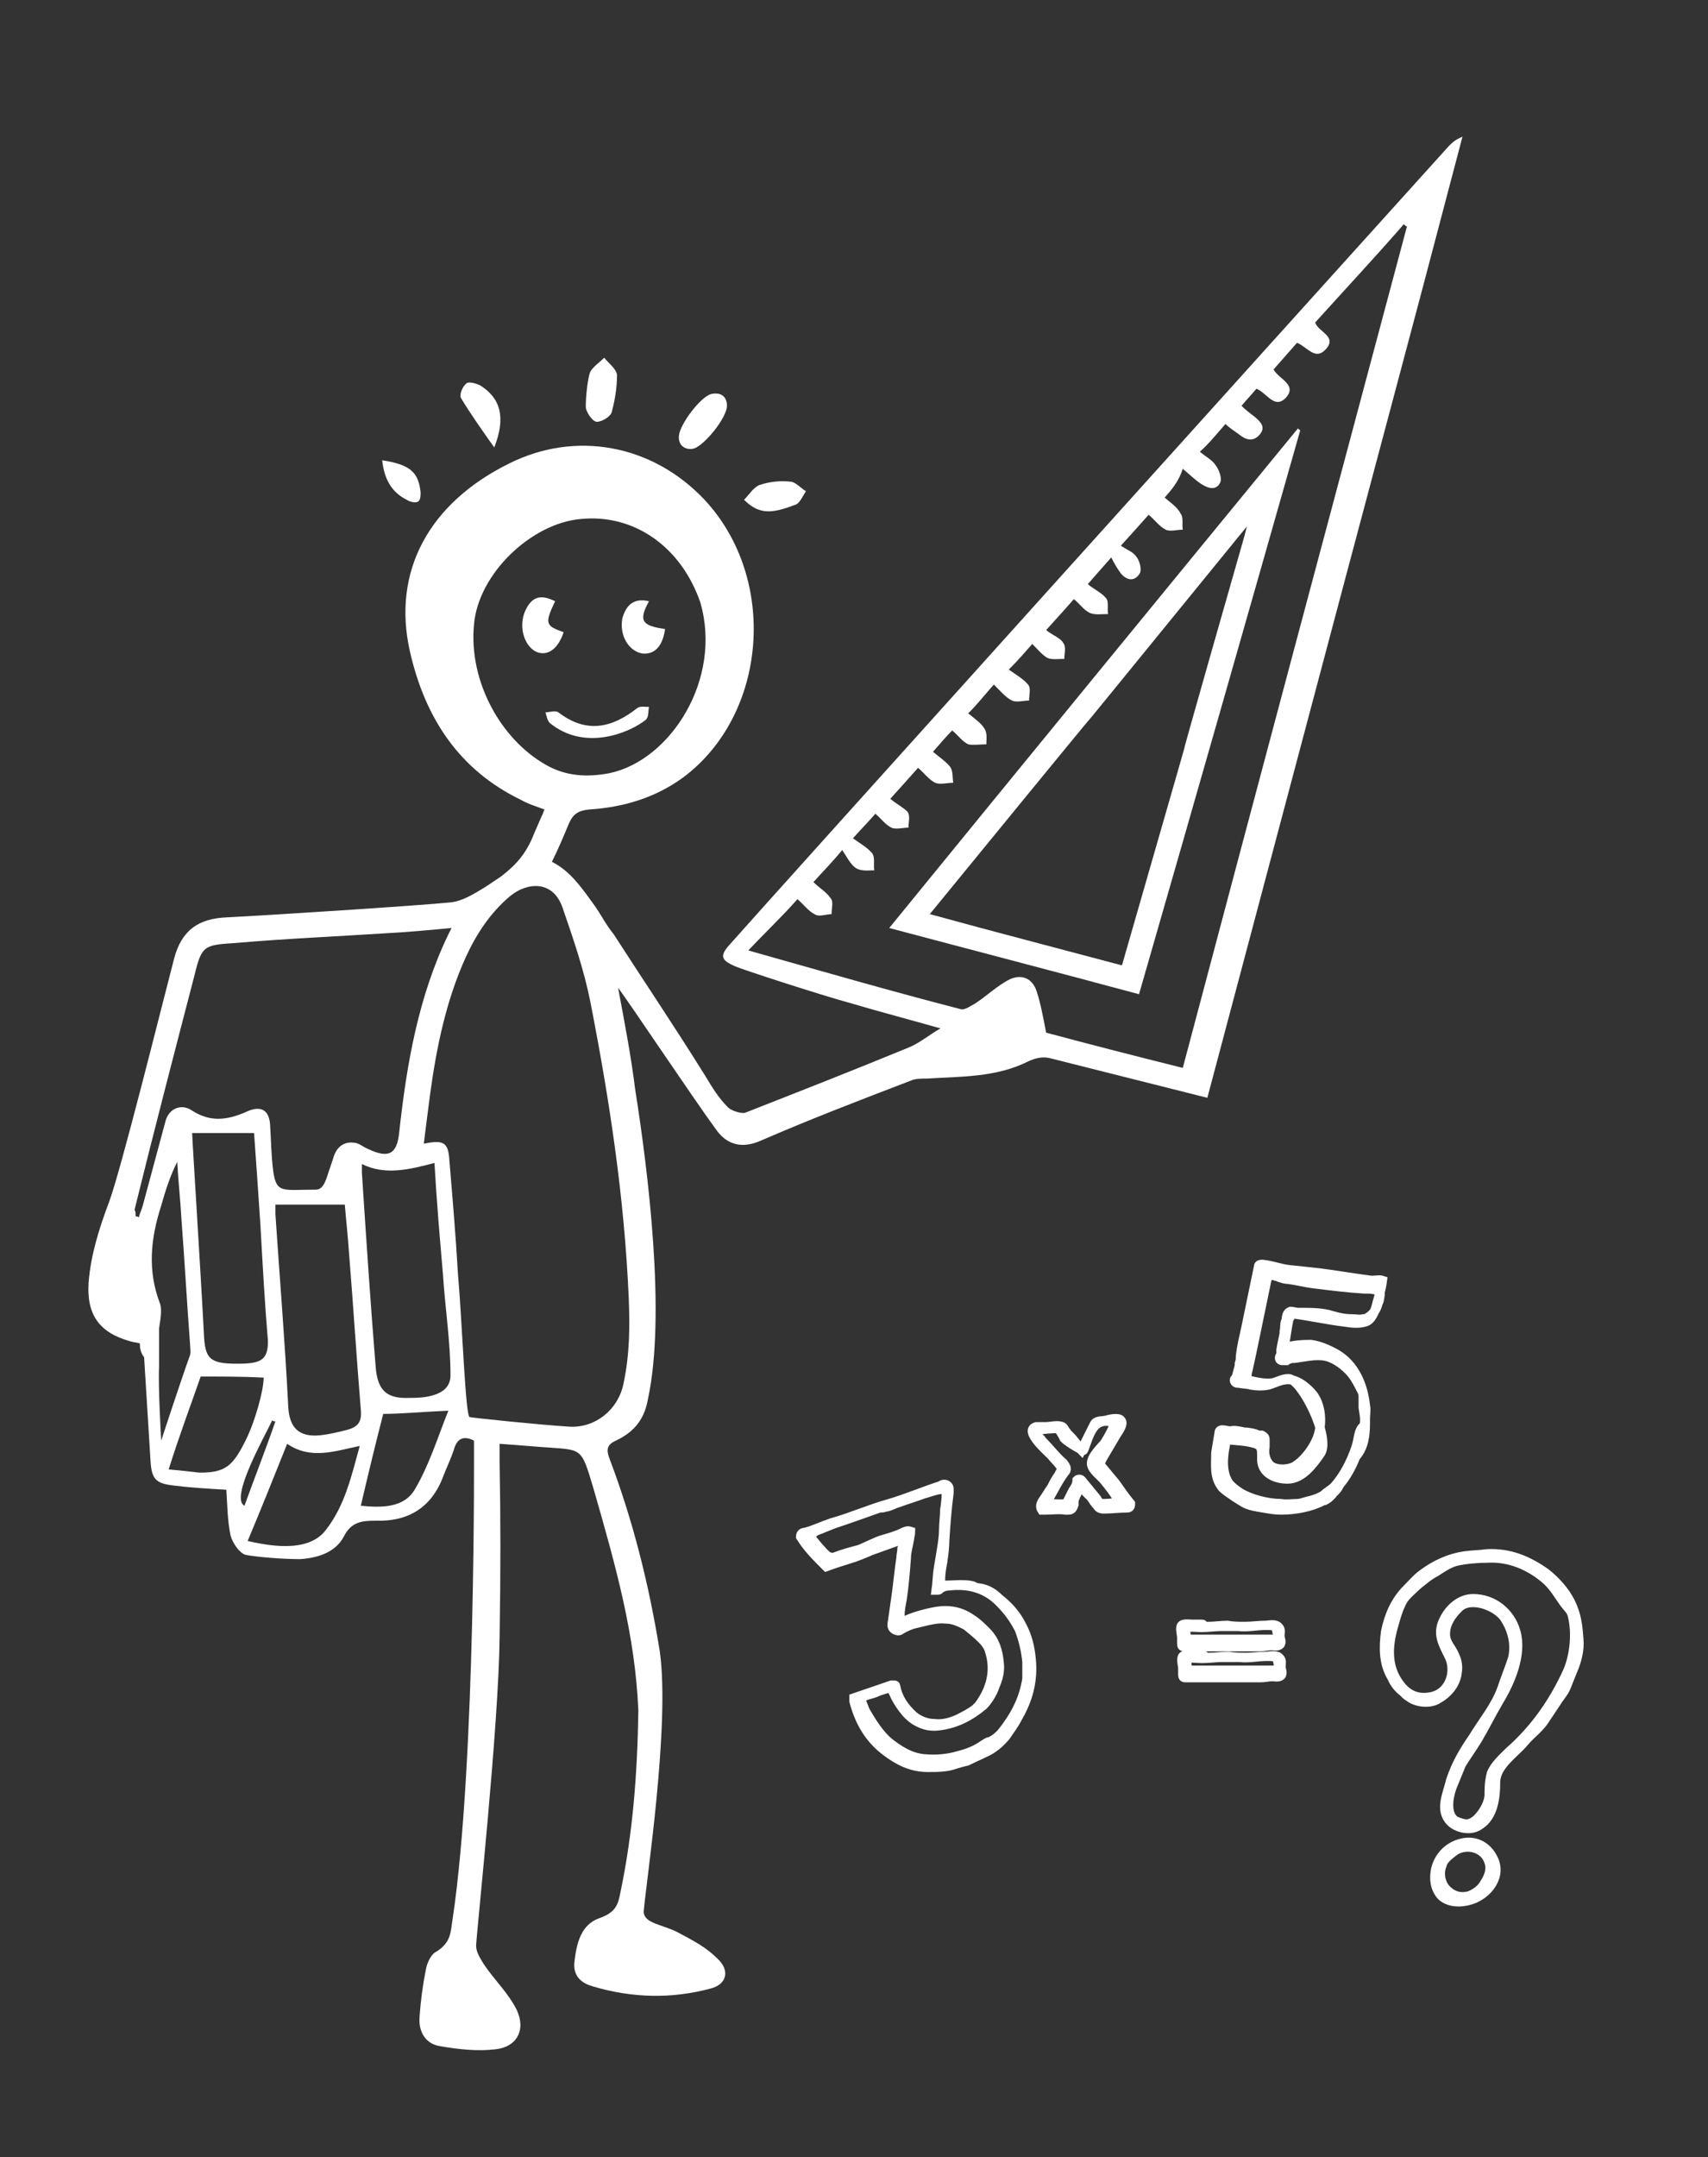 <?xml version="1.0" encoding="utf-8"?>
<!-- Generator: Adobe Illustrator 25.2.3, SVG Export Plug-In . SVG Version: 6.00 Build 0)  -->
<svg version="1.1" id="Calque_1" xmlns="http://www.w3.org/2000/svg" xmlns:xlink="http://www.w3.org/1999/xlink" x="0px" y="0px"
	 viewBox="0 0 160 202" style="enable-background:new 0 0 160 202;" xml:space="preserve">
<rect x="0" y="0" width="160" height="202" fill="#333333" stroke="none"/>
<style type="text/css">
	.st0{fill:#FFFFFF;stroke:#FFFFFF;stroke-width:0.87;stroke-miterlimit:10;}
	.st1{fill:#FFFFFF;}
</style>
<g>
	<path class="st0" d="M100.5,139.6c-0.2,0.4-0.4,0.8-0.6,1.2c-0.6,0.1-1.2,0-1.8,0c-0.1-0.2,0-0.3,0.1-0.4c0.5-0.8,0.9-1.7,1.5-2.5
		c0.3-0.3,0.2-0.5-0.1-0.9c-0.7-0.6-1.3-1.4-2-2.1c-0.1-0.2-0.3-0.3-0.4-0.5l-0.3-0.3V134c0-0.1,2.1-0.3,2.2-0.2
		c0.2,0.1,0.5,0.7,0.6,0.9c0.4,0.4,1.8,1.2,1.8,1.1c0.3-0.7,0.5-1.6,1-2.2s1.2-0.6,1.9-0.4c-0.1,0.6-0.6,1.4-0.9,1.9
		c-0.4,0.5-1.5,1.5-1.2,2.2c0.2,0.5,0.9,1,1.2,1.4c0.4,0.5,0.8,1,1.1,1.5c0.1,0.1,0.1,0.3,0.2,0.4c-0.6,0.2-1.1,0.2-1.6,0.2
		c-0.1,0-0.2-0.1-0.3-0.2c-0.1,0-0.1-0.2-0.2-0.3c-0.5-0.6-0.9-1.1-1.4-1.7c-0.1-0.1-0.3-0.1-0.4,0
		C100.9,139,100.7,139.3,100.5,139.6z M101.1,139.4c0,0,0.1-0.1,0.2-0.1c0.3,0.3,0.6,0.6,0.9,0.9c0.2,0.3,0.4,0.6,0.6,0.8
		c0.1,0.2,0.3,0.3,0.6,0.3c0.7,0,1.5-0.1,2.2-0.1c0.2,0,0.3-0.1,0.3-0.4c-0.5-0.6-0.9-1.2-1.4-1.9c-0.5-0.6-1-1.2-1.5-1.8
		c0.1-0.2,0.2-0.4,0.3-0.6c0.4-0.7,0.9-1.5,1.3-2.2c0.2-0.3,0.7-1,0.4-1.3c-0.2-0.3-1.1-0.1-1.4,0c-0.5,0.1-0.9,0-1.1,0.4
		c-0.4,0.8-0.8,1.6-1.2,2.4c-0.3-0.3-0.4-0.6-0.7-0.9c-0.2-0.3-0.5-0.5-0.7-0.8c-0.2-0.2-0.2-0.4-0.4-0.5c-0.4-0.2-1.1,0-1.5,0
		c-0.3,0-0.6,0-0.9,0c-1.3,0.3,1,2.3,1.4,2.7c0.3,0.4,0.8,0.8,1,1.3c0,0-0.3,0.4-0.3,0.5c-0.3,0.4-0.5,0.8-0.7,1.2
		c-0.3,0.4-0.5,0.8-0.8,1.2c-0.2,0.3-0.3,0.6-0.1,0.9c0.1,0,0.3,0,0.4,0c0.6,0,1.2-0.1,1.8,0c0.1,0,0.2,0,0.3,0
		c0.3,0,0.4-0.2,0.5-0.5c0-0.1,0-0.3,0-0.4C100.7,140.2,100.9,139.8,101.1,139.4z"/>
	<g>
		<path class="st0" d="M112.5,152.4c0.6,0,1.3-0.1,1.9-0.1c0.6,0,1.1,0,1.6,0c0.9,0.1,1.7-0.1,2.6-0.1c0.3,0,0.6,0,0.9,0.1
			c0.1,0.3,0.2,0.8,0.2,1.2c-0.3,0-0.5,0-0.7,0c-0.3,0-0.5,0-0.7,0c-0.6,0-1.2,0-1.8,0c-1.2,0-2.4,0-3.5,0c-0.5,0-0.9,0-1.4,0
			c-0.3,0-0.4,0-0.5-0.4c0-0.2-0.1-0.6,0-0.7C111.4,152.3,112.2,152.4,112.5,152.4L112.5,152.4z M112.6,152.1c-0.3,0-0.6,0-0.9,0
			c-0.2,0-0.8-0.1-1,0.1c-0.2,0.2,0,0.9,0,1.1c0,0.2,0,0.4,0,0.6c0,0.3,0.1,0.3,0.3,0.3c0.3,0,0.6,0,0.9,0c0.6,0,1.3,0,1.9,0
			c0.7,0,1.4,0,2.1,0c0.7,0,1.4,0,2.1,0c0.4,0,0.7-0.1,1.1-0.1c0.2,0,0.6,0.1,0.8-0.1c0.2-0.2,0-0.6,0-0.8c0-0.3,0.1-0.6-0.1-0.8
			c-0.3-0.4-0.9-0.2-1.3-0.2c-0.6,0-1.2,0.1-1.9,0.1c-0.5,0-1.1,0-1.6-0.1c-0.6,0-1.2,0.1-1.8,0.1c-0.2,0-0.4,0-0.6,0
			C112.7,152.1,112.7,152.1,112.6,152.1z"/>
		<path class="st0" d="M112.6,155.3c0.6,0,1.3-0.1,1.9-0.1c0.6,0,1.1,0,1.6,0c0.9,0.1,1.7-0.1,2.6-0.1c0.3,0,0.6,0,0.9,0.1
			c0.1,0.3,0.2,0.8,0.2,1.2c-0.3,0-0.5,0-0.7,0c-0.3,0-0.5,0-0.7,0c-0.6,0-1.2,0-1.8,0c-1.2,0-2.4,0-3.5,0c-0.5,0-0.9,0-1.4,0
			c-0.3,0-0.4,0-0.5-0.4c0-0.2-0.1-0.6,0-0.7C111.4,155.2,112.2,155.3,112.6,155.3L112.6,155.3z M112.7,155c-0.3,0-0.6,0-0.9,0
			c-0.2,0-0.8-0.1-1,0.1c-0.2,0.2,0,0.9,0,1.1c0,0.2,0,0.4,0,0.6c0,0.3,0.1,0.3,0.3,0.3c0.3,0,0.6,0,0.9,0c0.6,0,1.3,0,1.9,0
			c0.7,0,1.4,0,2.1,0c0.7,0,1.4,0,2.1,0c0.4,0,0.7-0.1,1.1-0.1c0.2,0,0.6,0.1,0.8-0.1c0.2-0.2,0-0.6,0-0.8c0-0.3,0.1-0.6-0.1-0.8
			c-0.3-0.4-0.9-0.2-1.3-0.2c-0.6,0-1.2,0.1-1.9,0.1c-0.5,0-1.1,0-1.6-0.1c-0.6,0-1.2,0.1-1.8,0.1c-0.2,0-0.4,0-0.6,0
			C112.8,155,112.8,155,112.7,155z"/>
	</g>
	<g>
		<path class="st0" d="M137.4,170.8c0.3,0,0.7-0.2,1-0.5c0.5-0.5,1-1.3,1.1-2.1c0-0.7,0-1.3,0.2-2.1c0.3-0.8,1.1-1.5,1.7-2.1
			c2.4-2.1,4.2-4.7,5.5-7.6c0.6-1.5,0.8-3.5,0.4-5.1c-0.1-0.5-0.4-0.7-0.7-1.1c-0.6-0.8-1-1.6-1.8-2.3c-1.5-1.3-3.4-2.1-5.4-2
			c-1,0-2.1,0.1-3,0.3c-0.7,0.2-1.3,0.6-1.9,1c-0.6,0.3-1.2,0.8-1.8,1.3c-0.6,0.6-1.2,1-1.5,1.8c-0.3,0.6-0.5,1.4-0.7,2.1
			c-0.5,1.8-0.6,3.7,0.6,5.3c0.8,1.1,1.8,1.4,2.9,1.2c1.8-0.3,2.5-2.4,1.7-3.9c-0.6-1.2-1.1-2.1-0.4-3.4c0.5-1,1.5-1.9,2.7-1.9
			c1.9,0,3.5,1.3,4,3.1c0.6,2.1-0.5,4.7-1.6,6.5c-0.7,1.2-1.3,2.4-2,3.6c-0.5,0.8-1,1.5-1.5,2.3c-0.3,0.7-0.6,1.5-0.9,2.2
			c-0.3,0.9-0.6,2.4,0.3,3.1C136.8,170.7,137.1,170.8,137.4,170.8z M129.8,152.8c0.3-1.5,0.9-2.9,2-4c0.5-0.5,1-1.1,1.6-1.5
			c1.1-0.8,2.4-1.4,3.8-1.6c0.7-0.1,1.4-0.1,2.1-0.2c2.1-0.1,3.8,0.6,5.5,1.8c0.9,0.7,1.8,1.7,2.3,2.7c0.6,1.2,0.7,2.2,0.8,3.5
			c0.1,1-0.2,2.1-0.6,3c-0.2,0.5-0.4,1-0.6,1.5c-0.2,0.5-0.6,0.9-0.9,1.4c-0.4,0.6-0.8,1.2-1.2,1.8c-0.5,0.7-1.2,1.2-1.8,1.9
			c-0.9,1.1-2.7,2.2-2.7,3.8c0,1.4-0.2,3.2-1.5,4c-0.8,0.6-2.1,0.3-2.7-0.3c-1.1-1.1-0.3-2.6,0-3.9c0.5-1.5,1.2-2.7,2.1-4
			c0.9-1.5,2.1-2.9,2.7-4.6c0.3-0.9,0.7-1.9,1-2.8c0.3-1.3,0-2.6-0.7-3.7c-0.7-1.2-3.3-2.2-4.4-1c-0.6,0.6-1.2,1.4-1.2,2.4
			c0,0.9,0.6,1.3,0.9,2.1c0.2,0.4,0.3,1,0.2,1.5c-0.1,1.1-0.9,2-1.8,2.5c-0.8,0.5-2.1,0.3-2.7-0.2c-0.2-0.1-0.4-0.3-0.6-0.5
			c-0.4-0.3-0.8-0.8-1-1.3C129.6,155.8,129.6,154.3,129.8,152.8z"/>
		<path class="st0" d="M139.1,176.3c0.4-0.6,0.6-1.3,0.4-1.9c-0.4-1.4-2.1-1.8-3.2-1.1c-0.4,0.3-1.1,0.8-1.2,1.3
			c-0.3,0.7-0.2,1.5,0.2,2.1c0.6,0.8,1.5,1.1,2.4,0.8C138.2,177.3,138.8,176.9,139.1,176.3z M134.5,175c0.3-1.2,1.2-2.1,2.4-2.4
			c1.2-0.3,2.3,0.2,2.9,1.3c1,1.7-0.4,3.5-2,4c-0.9,0.3-2.1,0.3-2.8-0.4C134.4,176.8,134.3,175.9,134.5,175z"/>
	</g>
	<path class="st0" d="M127,135.6c-0.4,1.2-1.1,2.6-2,3.6c-0.3,0.3-0.7,0.5-1,0.8c-0.3,0.2-0.8,0.4-1.2,0.5c-0.5,0.1-0.9,0.3-1.3,0.3
		c-0.5,0-1,0.1-1.5,0c-1.2,0-2.8-0.4-3.8-1c-0.3-0.2-0.6-0.4-0.9-0.7c0,0,0,0-0.1-0.1c-0.9-1.1-0.6-3-0.3-4.2
		c0.8,0.1,1.6,0.1,2.4,0.3c0.9,0.2,0.9,0.5,0.9,1.4c-0.1,1.4,1.2,2,2.4,2c1.4,0,2.4-1.4,3.1-2.4c1-1.5-1.8-7-3-7
		c-0.6,0-1,0.3-1.5,0.4c-0.8,0.1-1.6-0.1-2.4-0.3c0-0.3,0-0.6,0.1-0.9c0.2-0.9,0.4-1.8,0.6-2.8c0.4-1.9,0.8-3.9,1.2-5.8
		c0-0.1,0.1-0.1,0.2-0.2c0.2-0.1,0.4-0.1,0.6,0c0.1,0,0.2,0,0.3,0.1c0.3,0.1,0.6,0.2,0.9,0.2c0.8,0.1,1.5,0.3,2.3,0.4
		c1.6,0.2,3.2,0.4,4.8,0.5c0.1,0,0.2,0,0.4,0c0.4,0,0.7,0.1,1.1,0.2c0,0.4-0.1,1-0.2,1.1c-0.2,0.8-0.6,1.2-1.2,1.5c0,0-0.1,0-0.2,0
		c-0.3,0.1-0.7,0-1,0c-0.7,0-1.2-0.1-1.9-0.3c-0.9-0.3-2-0.3-3-0.3c0,0-0.1,0-0.2,0c-0.2,0-0.5-0.1-0.7-0.1
		c-0.3,0.1-0.4,0.4-0.4,0.8c-0.2,0.3-0.1,0.7-0.2,1.1c0,0.1,0,0.1,0,0.2c-0.1,0.5-0.2,0.9-0.3,1.5c0,0.1,0,0.2,0,0.3
		c0,0.1,0,0.2-0.1,0.3c-0.1,0.2,0,0.4,0.2,0.4c0.1,0,0.1,0,0.2,0c0,0,0.1,0,0.2,0c0.1-0.1,0.3-0.1,0.4-0.2c0.1,0,0.2,0,0.3,0
		c0.9-0.1,2-0.4,3-0.2c0.9,0.2,1.8,0.9,2.4,1.6c0.4,0.5,0.7,1.1,1,1.7c0.1,0.2,0.1,0.4,0.1,0.6c0,0.1,0,0.2,0,0.3c0,0.2,0,0.3,0,0.6
		c0.1,0.7,0.2,1,0.1,1.7C127.2,133.9,127.3,134.8,127,135.6z M127.9,133.3c0-0.1,0-0.3,0-0.4c0-0.4,0.1-0.9,0-1.3
		c-0.2-1.9-1-3.8-2.7-4.8c-0.7-0.4-1.6-0.8-2.4-0.9c-0.3,0-1.7,0-2.3,0.3c-0.1,0-0.1,0-0.2,0c0-0.2,0-0.5,0.1-0.7
		c0.1-0.6,0.2-1.3,0.3-1.8c0-0.1,0-0.2,0.1-0.3c0,0,0,0,0-0.1c0-0.2,0.1-0.3,0.1-0.3c1.7,0.2,3.4,0.6,5.1,0.8
		c0.6,0.1,1.5,0.2,2.1-0.1c0.5-0.3,0.8-1.2,0.9-1.7c0.2-0.7,0.4-1.3,0.5-2.1c-0.3-0.1-0.7,0-1,0c-1.6-0.2-3.3-0.5-4.9-0.7
		c-0.9-0.1-1.8-0.2-2.8-0.3c-0.9-0.1-1.6-0.4-2.5-0.5c0,0,0,0-0.1,0s-0.3,0-0.3,0.2c-0.4,1.9-0.8,3.9-1.2,5.8
		c-0.2,0.9-0.4,1.7-0.5,2.6c0,0.2,0,0.4-0.1,0.7c0,0,0,0,0,0.1c0,0.2-0.2,0.8-0.3,1.2c0,0,0,0.1-0.1,0.1c-0.2,0.2,0.1,0.5,0.3,0.4
		c0.3,0.1,1,0.1,1.2,0.2c0.6,0.1,1.1,0.1,1.6,0c0.7-0.2,1.3-0.6,2.1-0.5c0.8,0.1,1.6,0.8,2.1,1.4c0.9,1.2,0.9,3.2,0.2,4.5
		c-0.4,0.8-1.1,1.7-1.9,2.2c-0.7,0.4-2.1,0.4-2.5-0.3c-0.3-0.4-0.4-1-0.3-1.5c0-0.1,0-0.3,0-0.4s0-0.3,0-0.3c0-0.2-0.1-0.3-0.3-0.4
		c-0.1,0-0.2,0-0.3,0c-0.4-0.2-1-0.3-1.4-0.3c-0.4-0.1-0.9-0.2-1.2-0.1c-0.3,0-0.5-0.1-0.8-0.1c-0.2,0-0.3,0.1-0.3,0.3
		c-0.1,0.6-0.2,1.2-0.3,1.8c0,1.2-0.2,2.3,0.6,3.3c0.4,0.4,0.8,0.6,1.2,0.9c0.3,0.2,0.5,0.3,0.8,0.5c0.5,0.3,1.2,0.4,1.8,0.5
		s1.1,0.2,1.7,0.2c1.4,0,2.9-0.3,4-0.9c0,0,0,0,0.1,0c0.2-0.1,0.5-0.3,0.6-0.5c0,0,0.1,0,0.1-0.1c0.1-0.1,0.2-0.2,0.3-0.3
		c0.2-0.2,0.3-0.4,0.4-0.6c0.6-0.7,1.1-1.6,1.5-2.6C127.8,135.5,127.9,134.3,127.9,133.3z"/>
	<path class="st0" d="M96.2,155.6c0,0.6,0,1.1,0,1.6c-0.3,2-1.2,3.6-2.4,5.1c-0.3,0.3-0.6,0.6-1.1,0.8c-0.2,0-0.4,0.2-0.6,0.3
		c-0.7,0.5-1.5,0.8-2.3,1c-1,0.3-2.1,0.4-3.2,0.3c-1.3-0.1-2.4-0.8-3.4-1.6c-0.9-0.8-1.5-1.8-2.1-2.8c-0.2-0.4-0.3-0.8-0.5-1.2
		c0.4-0.4,0.9-0.4,1.4-0.6c0.4-0.2,0.9-0.3,1.4-0.5c0.1,0.2,0.2,0.3,0.3,0.5c0.3,0.7,0.7,1.3,1.2,1.9c0.3,0.3,0.6,0.6,1,0.8
		c0.7,0.4,1.4,0.5,2.1,0.4c1.6-0.2,2.9-0.9,4.1-1.9c0.5-0.5,0.9-1.2,1.1-1.8c0.3-0.7,0.5-1.4,0.4-2.2c-0.1-1.1-0.4-2.1-1.2-2.9
		c-0.4-0.4-0.9-0.9-1.4-1.2c-1-0.7-2.1-0.9-3.3-0.7c-1.1,0.2-2.2,0.5-3.2,1c-0.2-0.1-0.2-0.3-0.2-0.5c0-0.6,0.1-1.1,0.2-1.6
		c0.2-1.3,0.3-2.6,0.4-3.9c0-0.6,0.2-1.2,0.3-1.8c0-0.2,0.1-0.4,0.1-0.7c-0.3-0.1-0.5,0-0.7,0.1c-0.6,0.3-1.3,0.5-2,0.7
		c-0.4,0.1-1.8,0.8-2.1,0.9c-0.8,0.2-1.5,0.4-2.3,0.7c-0.3,0.1-0.5,0-0.7-0.1c-0.4-0.3-1.3-1.4-1.6-1.8c0.2-0.3,0.4-0.5,0.7-0.6
		c0.5-0.2,1-0.4,1.5-0.6c1.5-0.5,2.9-1,4.3-1.5c0,0,0.1,0,0.2,0c0.2,0,0.3-0.1,0.5-0.1l0,0l0,0l0,0l0,0l0,0c0.4-0.1,0.7-0.3,1.1-0.4
		c0.8-0.3,1.5-0.5,2.3-0.8c0.4-0.1,0.9-0.3,1.4-0.4c0.2,0,0.4-0.1,0.7-0.1c0.1,0.7,0,1.3-0.1,2c0,0.6-0.1,1.2-0.1,1.8
		s-0.1,1.3-0.2,1.9c-0.1,0.6-0.2,1.2-0.3,1.8c-0.1,0.6-0.1,1.3-0.2,2c0.2,0,0.3,0,0.3-0.1c0.3-0.2,0.6-0.3,0.9-0.3
		c1.8-0.2,3.4,0.2,4.7,1.5c0.8,0.8,1.4,1.6,1.9,2.6C95.9,153.7,96.1,154.6,96.2,155.6z M95.7,152.2c-0.5-1-1.2-1.8-2.1-2.5
		c-0.5-0.5-1.1-0.9-1.9-1c-0.2,0-0.4-0.1-0.6-0.2c-0.4-0.1-0.8-0.1-1.2-0.1c-0.6,0-1.2,0.1-1.8,0c0-0.2,0-0.3,0-0.4
		c0-0.6,0.1-1.2,0.2-1.7c0.1-0.7,0.2-1.4,0.2-2.1c0.1-1.5,0.2-2.9,0.4-4.4c0-0.1,0-0.3,0-0.4c0-0.2-0.2-0.4-0.4-0.4
		c-0.1,0-0.3,0-0.3,0.1c-1.6,0.5-3.2,1.2-4.9,1.7c-1.8,0.5-3.6,1.3-5.4,1.8c-0.9,0.3-1.7,0.7-2.5,0.9c-0.2,0-0.4,0.1-0.4,0.4
		c0.6,1,1.5,1.9,2.4,2.8c0.8-0.3,1.5-0.5,2.1-0.7c0.7-0.2,1.4-0.5,2.1-0.8c0.8-0.3,1.7-0.6,2.5-0.9c0.1,0,0.3,0,0.5,0
		c0,0.3,0,0.5-0.1,0.7c0,0.3-0.1,0.6-0.1,0.9c-0.2,1.3-0.3,2.6-0.5,3.9c-0.1,0.7-0.2,1.4-0.3,2.1c-0.1,0.4,0,0.7,0.5,0.8
		c0.1,0,0.2,0,0.3-0.1c0.5-0.3,1-0.5,1.5-0.6c0.9-0.2,1.8-0.5,2.7-0.4c0.7,0,1.3,0.3,1.9,0.6c0.5,0.4,1,0.8,1.5,1.3
		c0.3,0.3,0.6,0.7,0.7,1.1c0.6,1.9,0.1,3.6-1,5.1c-0.1,0.1-0.2,0.2-0.3,0.3c-0.5,0.4-1.1,0.7-1.7,1c-0.7,0.3-1.4,0.5-2.2,0.4
		c-0.7,0-1.4-0.3-1.9-0.7c-0.9-0.8-1.5-1.7-1.7-2.8c0,0,0-0.1-0.1-0.1s-0.2,0-0.3,0c-1.2,0.4-2.3,0.8-3.5,1.2c0,0.1,0,0.2,0,0.3
		c0.5,1.9,1.4,3.5,3,4.7c1.2,0.9,2.4,1.5,3.9,1.5c0.9,0,1.8,0,2.6-0.3c0.3-0.1,0.7-0.2,1.1-0.3c0.6-0.3,1.3-0.6,1.9-0.9
		c0.6-0.3,1.2-0.8,1.7-1.4c0.4-0.6,0.8-1.1,1.1-1.7c1-1.7,1.5-3.5,1.3-5.5C96.5,154.2,96.2,153.1,95.7,152.2z"/>
</g>
<g>
	<path class="st1" d="M13.1,125.8c-0.3-0.1-0.6-0.1-0.9-0.2c-2.9-0.8-4.1-2.5-3.9-5.5c0.2-2.6,1-5.1,1.9-7.5
		c1.1-2.9,4.9-18.2,6.1-22.8c0.7-2.7,2.3-3.8,5-3.9c4-0.2,18-1.1,20.9-1.4c1.1-0.1,2.2-0.8,3.2-1.4c1.5-1,0,0,1.5-1
		c1.7-1.3,2.5-2.4,3.2-4.2c0.9-2.1,0.6-1.3,0.9-2.1c-0.8-0.3-1.5-0.5-2.2-0.9c-5.8-2.8-9-7.7-10.4-13.9c-1.7-7.5,1.8-13.9,9.3-17.6
		c6.2-3.1,13.4-1.8,18.3,3.4c6.9,7.4,5.9,20.1-2,26c-2.6,1.9-5.6,2.8-8.8,3c-1,0.1-1.5,0.4-1.9,1.3c-0.5,1.2-1,2.4-1.6,3.6
		c1.8,0.9,2.9,2.6,4,4.1c0.7,1,1,1.7,1.8,2.7c2.9,4.5,5.8,8.8,8.6,13.3c0.6,1,1.2,2,2.1,2.9c0.3,0.3,1.2,0.6,1.6,0.5
		c5.1-2,10.2-4,15.3-6.1c1-0.4,1.8-1.1,3-1.8c-2.8-0.8-5.5-1.5-8.2-2.3c-3.3-0.9-10.6-3.3-11-3.5c-1.4-0.6-1.5-1-0.5-2.1
		c4.7-5.3,49.6-55.1,67.3-74.7c0.4-0.4,0.6-0.6,1.3-0.9c-7.9,30,0,0-23.9,90c-14.7-3.7,0,0-14.7-3.7c-0.7-0.2-1.5,0-2.1,0.3
		c-3,1.5-6.3,1.4-9.5,1.6c-0.5,0-1.1,0-1.5,0.2c-4.7,1.8-9.4,3.6-14,5.6c-1.8,0.8-3.2,0.4-4.2-1c-2.2-3-8.2-12-9.2-13.3
		c0.6,3.2,1.2,6.3,1.6,9.5c1.2,7.6,2.9,21.1,1.2,29c-0.3,1.7-1.1,3-3,3.9c-0.9,0.4-0.9,0.9-0.6,1.7c2.2,5.8,3.7,11.8,4.7,18
		c1,6.9-1.3,21.8-1.5,24.4c0,1.1,1.7,1.2,3.1,1.9c1.5,0.8,2.7,1.4,3.8,2.5c1.2,1.1,0.9,2.4-0.6,2.8c-3.7,1-7.4,0.9-11.1-0.2
		c-1-0.3-1.8-0.9-1.7-2.2c0.2-1.8,0.6-3.6,2.4-4.2c1.4-0.5,1.7-1.2,1.9-2.3c1.2-5.7,1.6-11.2,1.7-17.1c-0.3-7.1-2.1-13.5-4.2-20.8
		c-1.2-4-1-3.6-4.9-3.9c-2.4-0.2-2.6-0.2-3.9-0.3c0,1.7,0,0,0,1.7c0.1,5.5,0.1,10.1,0,16.5c-0.1,8.4-2.1,26.9-2.2,28.8
		c0,0.6,0.4,1.2,0.7,1.7c1,1.5,2.3,2.7,3.1,4.3c0.9,1.9,0,3.5-2,3.7c-1.7,0.2-3.5,0-5.2-0.3c-1.3-0.2-2-1.3-1.9-2.7
		c0.1-1.5,0.3-3,0.6-4.5c0.1-0.6,0.5-1.4,0.9-1.6c1.5-0.9,1.4-1.9,1.6-3.1c2.2-14.7,2-44.3,2-44.8c-1-0.5-1.6-0.2-1.9,0.9
		c-0.3,0.9-0.7,1.7-1,2.5c-1.1,2.9-3.3,4.2-6.3,4.1c-1.3,0-2.3,0.1-3,1.5c-0.8,1.5-2.5,2-4.1,2.1c-1.7,0-4-0.2-5.1-0.4
		c-0.6-0.2-1.2-1.1-1.4-1.8c-0.3-1.4-0.3-2.9-0.4-4.3c-1.8-0.1-3.4-0.2-5-0.4s-2-0.6-2.1-2.3c-0.2-3.2-0.4-6.5-0.6-9.7
		C13.2,126.7,13.1,126.3,13.1,125.8z M109.1,46.6c0.6,0.5,1.2,0.9,1.5,1.5c0.3,0.4,0.1,1,0.2,1.5c-0.5,0-1.2,0.2-1.6,0
		c-0.6-0.3-1-0.9-1.6-1.4c-0.8,0.9-1.5,1.7-2.6,2.9c0.6,0.4,1.2,0.6,1.5,1.1c0.3,0.4,0.5,1.3,0.2,1.6c-0.5,0.7-1.2,0.5-1.7-0.1
		c-0.3-0.4-0.6-0.9-0.9-1.5c-0.9,1-1.4,1.6-2.2,2.5c0.6,0.5,1.3,0.8,1.7,1.3c0.3,0.3,0.1,1,0.2,1.5c-0.6,0-1.2,0.1-1.7-0.1
		c-0.6-0.3-0.9-0.8-1.5-1.3C99.8,57,99.1,57.8,98,59c0.6,0.5,1.3,0.7,1.6,1.2c0.3,0.4,0.1,1,0.1,1.5c-0.5,0-1.2,0.1-1.6-0.1
		c-0.5-0.3-0.9-0.8-1.4-1.3c-0.7,0.8-1.3,1.5-2.2,2.4c0.7,0.5,1.4,0.9,1.8,1.4c0.3,0.3,0.1,1,0.1,1.5c-0.5,0-1.2,0.2-1.6,0
		c-0.6-0.3-1.1-0.9-1.7-1.5c-0.8,0.9-1.5,1.8-2.4,2.7c0.6,0.5,1.2,0.9,1.5,1.4c0.3,0.4,0.2,1,0.2,1.5c-0.6,0-1.2,0.1-1.7,0
		c-0.6-0.3-0.9-0.8-1.5-1.3c-0.6,0.6-1.1,1.2-1.8,2c0.6,0.5,1.2,0.9,1.6,1.4c0.3,0.4,0.2,1,0.3,1.5c-0.6,0-1.2,0.2-1.7,0
		c-0.6-0.3-1-0.9-1.6-1.4c-0.8,0.9-1.6,1.8-2.6,2.9c0.6,0.5,1.2,0.8,1.6,1.2c0.3,0.4,0.1,1,0.1,1.5c-0.5,0-1.2,0.2-1.6,0
		c-0.6-0.3-0.9-0.8-1.5-1.3c-0.6,0.7-1.2,1.3-2.1,2.3c0.7,0.5,1.4,0.9,1.8,1.4c0.3,0.4,0.1,1.1,0.2,1.6c-0.6,0-1.2,0.1-1.7-0.2
		c-0.5-0.3-0.9-1.1-1.3-1.7c-1,1.2-1.8,2-2.7,3c0.6,0.6,1.2,0.9,1.6,1.5c0.3,0.3,0.1,0.9,0.1,1.5c-0.5,0-1.2,0.3-1.6,0
		c-0.6-0.3-1-0.9-1.6-1.4c-1.5,1.7-3,3.1-4.6,4.8c7.1,2,13.3,3.8,19.9,5.5c0.4,0.1,0.9-0.3,1.3-0.5c1.1-0.7,2.1-1.7,3.3-2.3
		c1.1-0.5,2.1-0.1,2.5,1.1s0.6,2.4,0.9,3.9c4.1,1.1,8.4,2.2,12.8,3.3c7-26.4,14-52.6,21-78.8c-0.1,0-0.2-0.1-0.3-0.2
		c-2.7,3.1-5.5,6.1-8.3,9.2c0.3,0.9,2.1,1.3,1,2.5c-1,1.1-1.7-0.2-2.7-0.6c-0.7,0.8-1.5,1.7-2.2,2.5c0.5,0.9,2.2,1.4,1.2,2.6
		c-1.1,1.2-1.8-0.4-2.8-0.8c-0.5,0.6-0.9,1-1.4,1.6c0.4,0.4,0.8,0.7,1.2,1c0.6,0.5,1.1,1,0.5,1.7s-1.3,0.5-1.9,0
		c-0.4-0.3-0.9-0.6-1.3-1c-0.8,0.9-1.5,1.8-2.4,2.6c0.6,0.5,1.2,0.8,1.5,1.3c0.3,0.4,0.6,1.2,0.4,1.6c-0.4,0.8-1.2,0.5-1.8,0.1
		s-1.1-0.9-1.7-1.4C110.4,45.1,109.8,45.8,109.1,46.6z M44,132.7c0.6,0.1,6.3,0.7,9.4,0.9c2.4,0.1,4.5-1.6,5-4
		c0.6-2.8,0.6-5.4,0.5-8c-0.4-9.4-1.8-18.6-3.6-27.8c-0.6-3-1.6-5.9-2.6-8.8c-0.9-2.6-3.3-2.4-4.9-1.1c-1.9,1.6-3.2,3.6-4.2,5.8
		c-1.8,4-2.7,8.3-3.3,12.7c-0.2,1.5-0.4,3.1-0.6,4.7c1.9-0.4,2.3-0.1,2.4,1.6c0.3,3.6,0.6,7.1,0.8,10.6
		C43.3,123.8,43.6,132.7,44,132.7z M12.7,113.9c0.1,0,0.2,0,0.3,0.1c0.1-0.4,0.3-0.8,0.4-1.2c0.7-2.6,1.4-5.2,2.1-7.8
		c0.3-1.2,1.5-1.7,2.5-1c1.7,1.1,3.3,0.9,5.1,0.1c1.3-0.6,2.1-0.2,2.2,1.2c0.1,1.5,0.1,2.9,0.3,4.4c0.3,2.1,0.9,1.7,4,1.7
		c0.8,0,1-1.2,1.3-2c0.3-0.9,0,0,0.3-0.9c0.3-1.1,1-1.6,1.9-1.5c0.5,0,0.9,0.4,1.4,0.6c1.9,0.9,2.7,0.5,2.9-1.6
		c0.7-6.4,1.8-12.7,4.6-18.5c0.1-0.2,0,0,0.3-0.6c-2.1,0.2-4.3,0.4-6.3,0.5c-4.6,0.3-9.3,0.5-13.9,0.9c-3,0.2-3.2,0.2-3.9,3.1
		c-1.9,7.3-3.8,14.6-5.6,21.9C12.7,113.4,12.7,113.6,12.7,113.9z M65.6,56.4c-1.8-5.2-6.2-8.3-11.2-7.8c-4.6,0.4-9.6,5.1-10,9.9
		c-0.5,5.3,2.5,10.7,6.7,13.1c1.9,1.1,3.9,1.2,6,0.8C62.8,71.2,67.7,63.6,65.6,56.4z M33.9,109c0,0.8,0,0.6,0,0.8
		c0.4,6.1,0.8,12.2,1.3,18.3c0.2,2.1,1,2.9,3.2,2.8c0.9,0,3.8,0,3.8-2.1c0-3.1-0.5-6.3-0.7-9.4c-0.3-3.5-0.6-6.9-0.8-10.5
		C38.4,109.5,36.1,110.1,33.9,109z M25.8,112.8c0,0.3,0,0.6,0,0.9c0.4,6,0.9,12,1.2,18c0.1,2,1,2.9,3,2.7c0.9-0.1,1.7-0.3,2.5-0.5
		c1.1-0.3,1.4-0.8,1.3-1.9c-0.4-4.8-0.7-9.7-1.1-14.6c-0.1-1.6-0.3-3.3-0.4-4.6C30.2,112.8,28.1,112.8,25.8,112.8z M23.8,106.1
		c-2,0-3.9,0-5.8,0c0,0.5,0.8,13,1.1,18.8c0.1,2.3,0.5,2.8,3.1,2.8c2.2,0,2.9-0.3,2.9-2.1c-0.3-3.6-0.5-7.2-0.7-10.8
		C24.2,111.8,24,108.8,23.8,106.1z M23.2,144.3c1.8,0.4,5.6,1.2,7.3-1c1.8-2.3,2.4-5,3.2-7.9c-2.4,0.5-4.6,1.3-6.8-0.2
		C25.7,138.2,24.5,141.2,23.2,144.3z M15.1,134.9c0,0,1.9-5.8,2.7-8c0.1-0.3,0-0.7,0-1.1c-0.3-3.9-0.5-7.7-0.8-11.6
		c-0.1-1.8-0.3-3.6-0.4-5.4c-0.7,1.4-1.1,2.7-1.5,4.1c-1,3.1-1.3,6.1-0.1,9.2c0.2,0.6,0,1.6-0.1,2.3c0,1.2,0,0,0,3.6
		C14.8,129.8,15.1,134.9,15.1,134.9z M18.8,128.9c-0.9,2.6-2,5.5-3,8.7c1.2,0.1,2,0.2,2.9,0.3c2.4,0,3.1-0.6,4.3-3
		c0.9-1.8,1.7-4.7,1.7-5.9C22.7,128.9,20.9,128.9,18.8,128.9z M42,132.1c-2.4,0.1-4.4,0.3-6.1,0.3c-0.7,2.7-1.4,5.6-2.1,8.6
		c2,0.2,4.1,0.2,5.1-1.6C40.2,137.2,41,134.6,42,132.1z M25.8,133.1c-0.1,0-0.2,0-0.3-0.1c-0.7,1.5-4,7.3-2.6,8
		C23.8,138.5,24.9,135.7,25.8,133.1z"/>
	<path class="st1" d="M55.3,34.8c0.3-0.5,0.9-0.9,1.3-1.3c0.4,0.5,1.1,1,1.2,1.6c0,1.2-0.2,2.4-0.5,3.5c-0.1,0.4-0.9,0.9-1.4,0.9
		c-0.3,0-0.8-0.6-1-1.2C54.8,38,55,35.5,55.3,34.8z"/>
	<path class="st1" d="M68.1,38c0,1.1-2.1,3.7-3.1,4c-0.8,0.2-1.5-0.3-1.4-1.2c0.1-1.1,2-3.6,3-3.9C67.5,36.7,68.1,37.1,68.1,38z"/>
	<path class="st1" d="M69.7,46.8c0.5-0.5,0.9-1.2,1.5-1.4c0.9-0.3,1.9-0.4,2.8-0.3c0.5,0,1,0.6,1.5,0.9c-0.4,0.6-0.6,1.2-1.1,1.3
		C72.3,48.1,71.1,48.2,69.7,46.8z"/>
	<path class="st1" d="M46.3,41.9c-1.2-1.7-2.2-3.1-3.1-4.6c-0.2-0.3,0.1-1.1,0.5-1.4c0.2-0.2,0.9,0,1.3,0.2
		C46.9,37.3,47.4,39.1,46.3,41.9z"/>
	<path class="st1" d="M35.8,43.1c2.6,0.4,3.4,1.1,3.6,3c0,0.3,0,0.8-0.3,0.9c-0.2,0.1-0.7,0-1-0.2C36.7,46.1,36,44.9,35.8,43.1z"/>
	<path class="st1" d="M121.8,40.3c-5,17.6-10,35.1-15.1,52.8C98.9,91,91.2,89,83.3,86.9c12.8-15.7,25.5-31.2,38.3-46.8
		C121.6,40.2,121.7,40.2,121.8,40.3z M105.1,90.4c11.8-41,0,0,11.5-40.3c0.2-0.8,0,0,0.2-0.8c-29.1,35.7-0.5,0.6-29.7,36.3
		C93.3,87.3,99.1,88.8,105.1,90.4z"/>
	<path class="st1" d="M51.5,67.7c-0.2-0.2-0.3-0.6-0.4-1c0.4,0,0.9-0.2,1.2,0c2.6,2,5,1.5,7.4-0.4c0.3-0.2,0.7-0.1,1.1-0.1
		c-0.1,0.4,0,0.9-0.3,1.2C59,68.6,54.8,70.4,51.5,67.7z"/>
	<path class="st1" d="M52.8,59.2c-0.5,1.5-1.4,2.2-2.4,1.9c-1.2-0.4-1.9-2.3-1.2-3.9c0.6-1.3,1.4-1.6,2.8-0.9
		C51,58.4,51.1,58.6,52.8,59.2z"/>
	<path class="st1" d="M60.8,56.3c-1,1.8-0.7,2.3,1.5,2.6c-0.2,1.5-0.9,2.4-2.1,2.3c-1.3-0.2-2.2-1.7-1.9-3.3
		C58.7,56.5,59.5,56,60.8,56.3z"/>
</g>
</svg>
